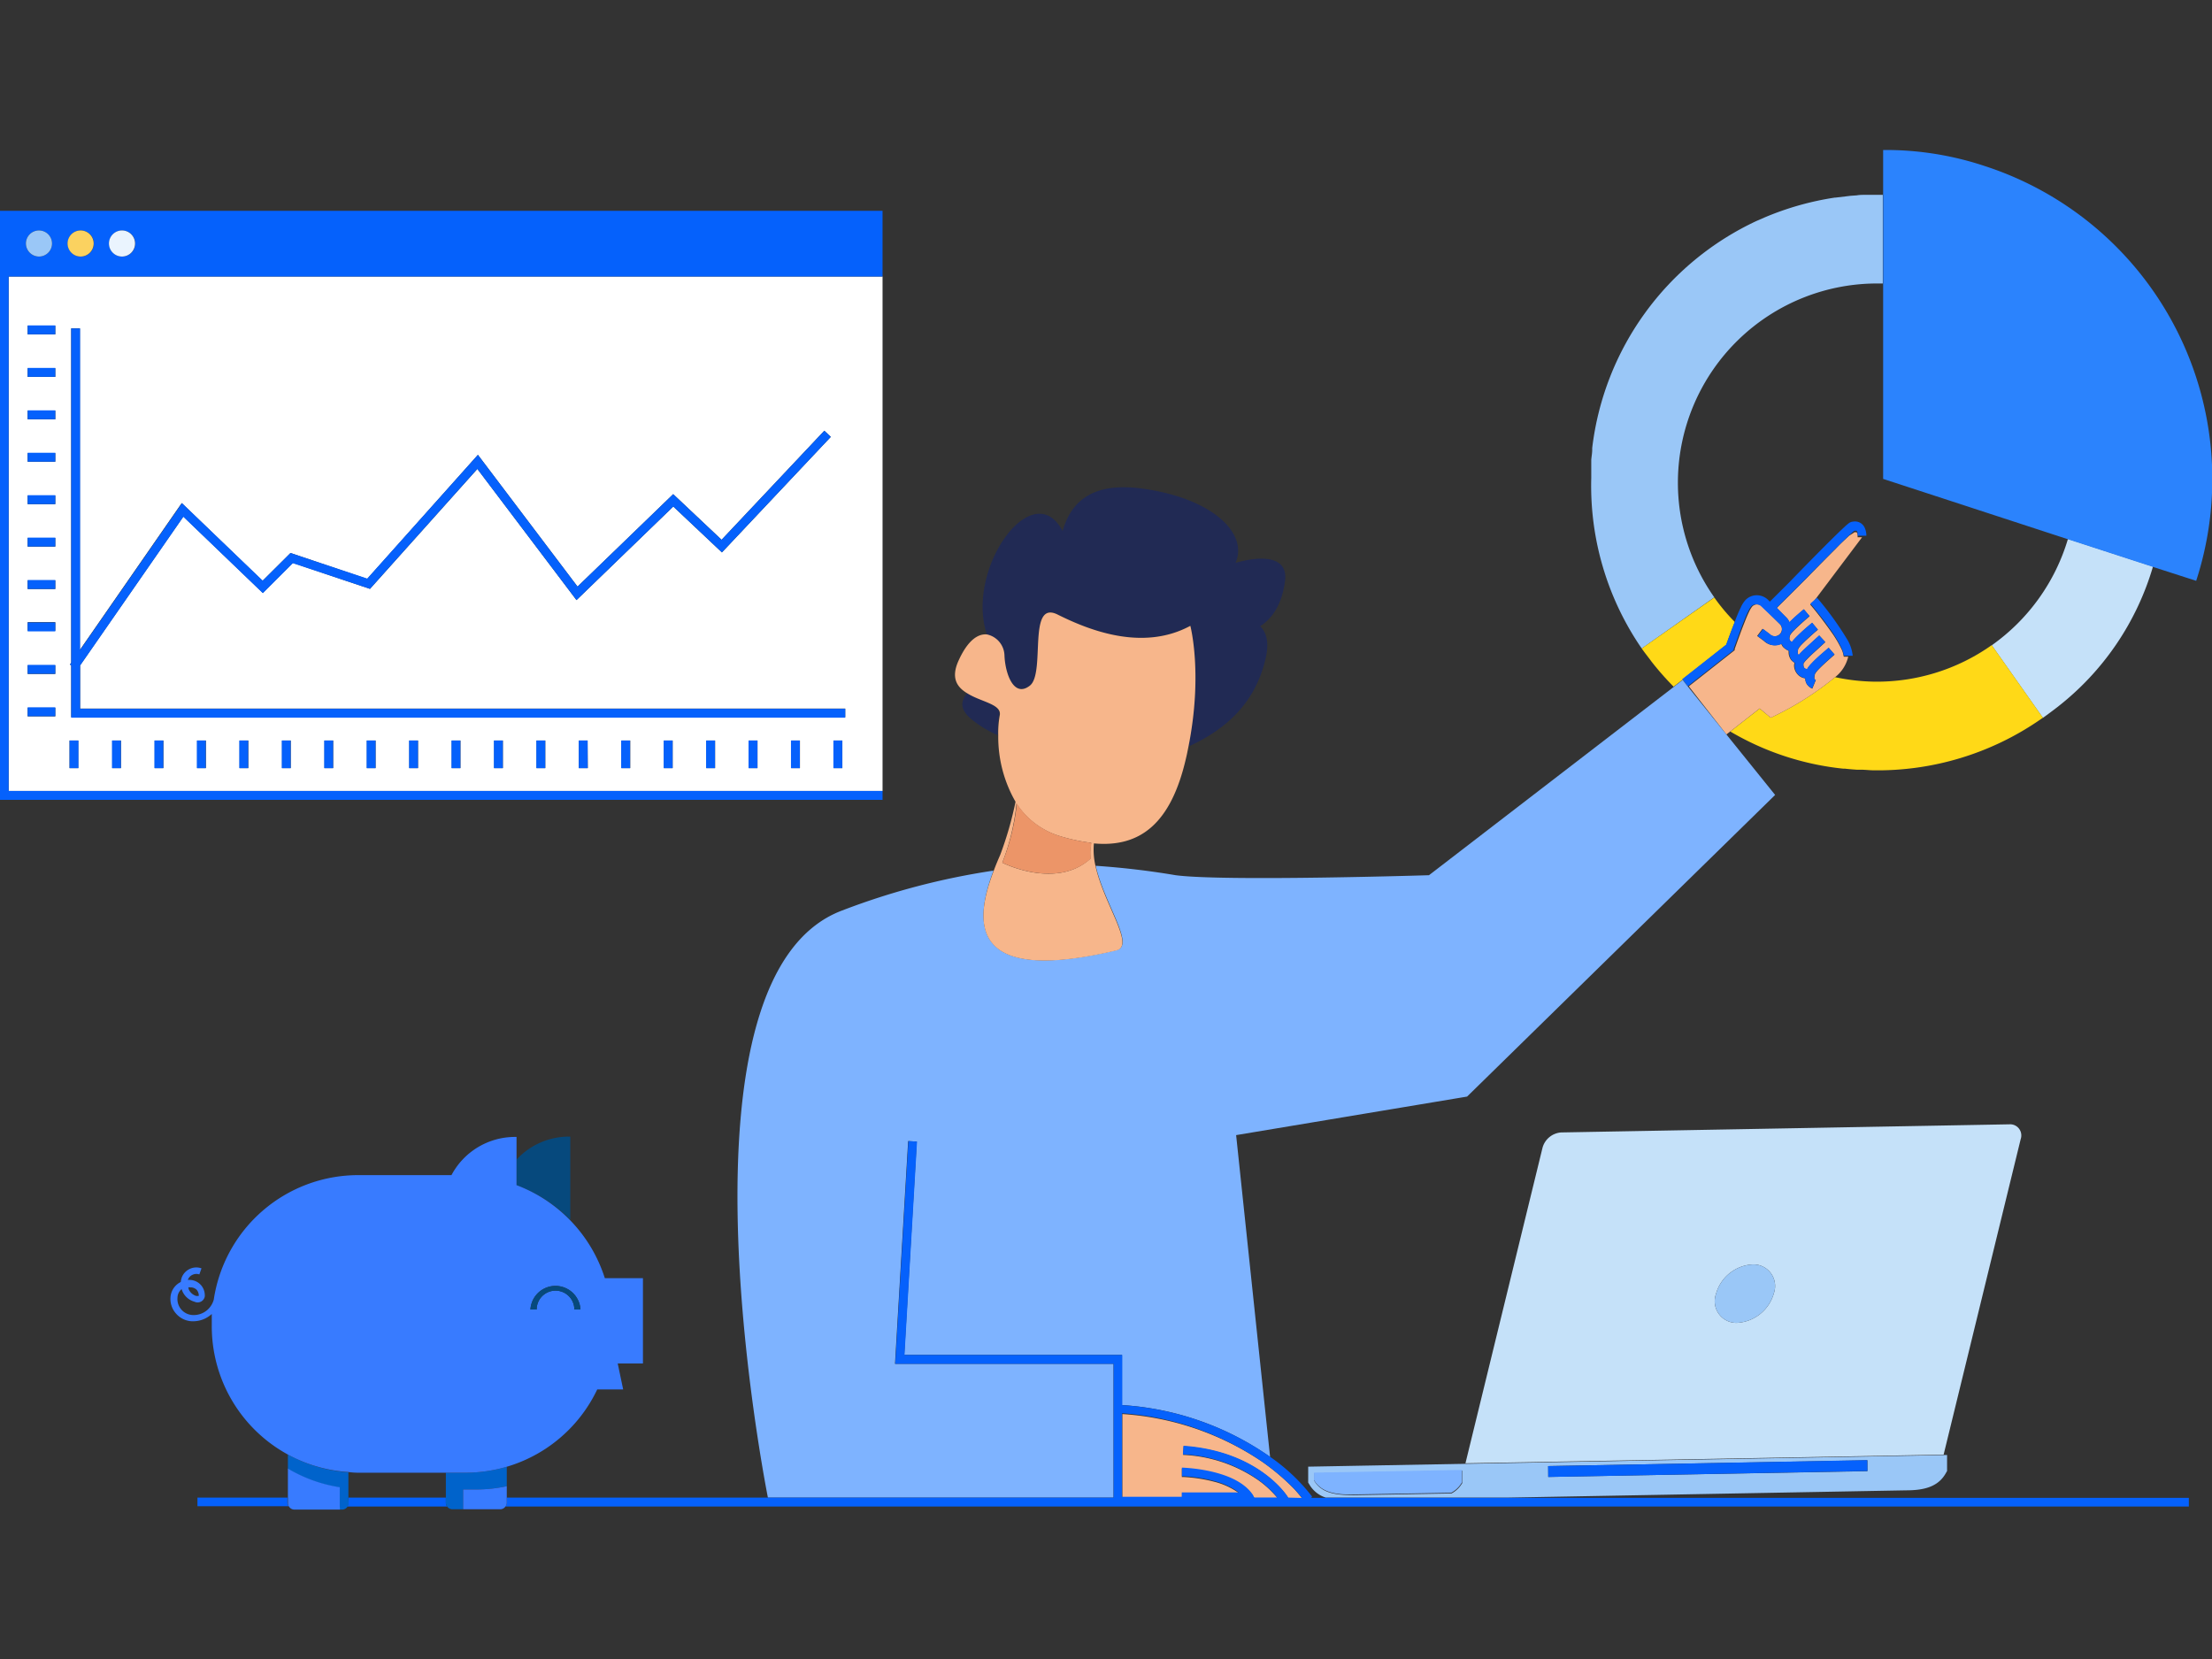 <svg xmlns="http://www.w3.org/2000/svg" width="256" height="192" viewBox="0 0 256 192">
  <rect x="0" y="0" width="256" height="192" fill="#333333" stroke="none"/>
  <g>
    <path d="M217.9,32.83l-.34,0a23,23,0,0,0-19.15,36.32A22.24,22.24,0,0,0,200.79,72c.24-.63.48-1.21.7-1.66a3.19,3.19,0,0,1,.55-.86,1.82,1.82,0,0,1,1.3-.54,1.86,1.86,0,0,1,1.31.54l.2.2,2.33-2.32h0c.07-.08,4.62-4.78,6.3-6.32a5.61,5.61,0,0,1,.58-.49,1.44,1.44,0,0,1,.2-.09h0a1.65,1.65,0,0,1,.43-.06,1.22,1.22,0,0,1,.76.25,1.31,1.31,0,0,1,.4.53A2.31,2.31,0,0,1,216,62v.1l-.51,0-5.61,7.45.39-.34a36,36,0,0,1,3.44,4.74,4.53,4.53,0,0,1,.69,2v.14l-.51,0a4.25,4.25,0,0,1-1.52,2.35,23.37,23.37,0,0,0,4.53.52h0a23,23,0,0,0,22.42-16.52l-21.43-7Z" fill="none"/>
    <path d="M40.32,170.39v2.93H51.6v-2.88H41.45C41.07,170.44,40.7,170.41,40.32,170.39Z" fill="none"/>
    <path d="M21.86,149.22a1.43,1.43,0,0,0,.8.71.84.84,0,0,0,.35,0,1.06,1.06,0,0,0-.25-.7,1,1,0,0,0-.72-.35,1,1,0,0,0-.24,0A1.31,1.31,0,0,0,21.86,149.22Z" fill="none"/>
    <path d="M249.17,65.57l-9.84-3.2a23.13,23.13,0,0,1-8.82,12.31l5.92,8.4c.56-.4,1.11-.81,1.64-1.22A32,32,0,0,0,249.17,65.57Z" fill="#c5e1f9"/>
    <path d="M194.19,55.53a23.06,23.06,0,0,1,23.37-22.72l.34,0V22.55h-1.61l-.4,0c-.35,0-.69,0-1,.06l-.72.05-.57.07-1.19.14h-.07a33.71,33.71,0,0,0-8.13,2.3l-.94.41,0,0a33.34,33.34,0,0,0-19,26.27l0,.19c0,.4-.08.79-.11,1.19,0,.2,0,.4,0,.61s0,.53,0,.8,0,.46,0,.69A33.2,33.2,0,0,0,190,75.05l8.4-5.92A23,23,0,0,1,194.19,55.53Z" fill="#9ac7f7"/>
    <path d="M216.91,78.89h0a23.37,23.37,0,0,1-4.53-.52,35.08,35.08,0,0,1-7.45,4.69L203.65,82l-3.4,2.66a32.3,32.3,0,0,0,13.08,4.3l.19,0c.45.05.91.09,1.37.12h.49c.46,0,.92.06,1.39.07a33.11,33.11,0,0,0,19.32-5.85c.68-.46.9-.64.34-.24l-5.92-8.4A23,23,0,0,1,216.91,78.89Z" fill="#ffd917"/>
    <path d="M195.2,79.28l0,0-.5-.64,5.08-4c.31-.88.65-1.81,1-2.65a22.24,22.24,0,0,1-2.38-2.84L190,75.05h0c.37.53.76,1,1.15,1.54a33.69,33.69,0,0,0,2.54,2.88l1-.78Z" fill="#ffd917"/>
    <path d="M217.9,55.41l21.43,7,9.84,3.2,5,1.61a38.09,38.09,0,0,0-24.46-48,36.19,36.19,0,0,0-11.77-1.86V55.41Z" fill="#2b83fd"/>
    <path d="M204.93,83.06a35.08,35.08,0,0,0,7.45-4.69A4.25,4.25,0,0,0,213.9,76l-.52,0v0a3,3,0,0,0-.32-1,13.56,13.56,0,0,0-.86-1.49c-.69-1-1.53-2.11-2.08-2.8-.37-.46-.62-.74-.62-.74h0l.39-.34,5.61-7.45-.52,0h0v0a1.24,1.24,0,0,0,0-.35.42.42,0,0,0-.12-.23l-.13,0-.12,0-.12.09L214,62c-.41.39-1,.92-1.55,1.51-1.19,1.18-2.57,2.59-3.49,3.53l-1,1h0l-2.33,2.32,1.12,1.13a1.53,1.53,0,0,1,.35.53l.51-.49c.59-.54,1.15-1,1.16-1h0l.66.79s-.29.24-.67.58-.84.76-1.18,1.11a2.39,2.39,0,0,0-.4.5,1.18,1.18,0,0,0-.08.37.36.36,0,0,0,.1.28.54.54,0,0,0,.19.15l0,0c.09-.12.21-.25.33-.39s.55-.55.85-.83c.59-.54,1.15-1,1.16-1h0l.66.79s-.29.24-.67.58-.84.76-1.18,1.11a3.12,3.12,0,0,0-.41.5,1.47,1.47,0,0,0-.07.41.45.45,0,0,0,.08.3.13.13,0,0,0,.07,0l.15-.17c.27-.29.6-.59.91-.88l1.28-1.17h0l.7.76-1.29,1.18c-.29.26-.59.55-.83.8a3.51,3.51,0,0,0-.41.49l0,.19a.55.55,0,0,0,.11.34.5.5,0,0,0,.32.13,1.53,1.53,0,0,1,.17-.27,4.23,4.23,0,0,1,.36-.41c.27-.29.6-.6.91-.88h0l1.05-.91h0l.68.78-1,.89c-.29.27-.59.55-.83.8a3.16,3.16,0,0,0-.41.5,1.4,1.4,0,0,0-.1.5l0,.13a.5.5,0,0,0,.17.12l-.41,1a1.43,1.43,0,0,1-.62-.51,1.26,1.26,0,0,1-.19-.68A1.4,1.4,0,0,1,208,78a1.55,1.55,0,0,1-.37-1,1.57,1.57,0,0,1,.05-.3,1.43,1.43,0,0,1-.38-.31,1.5,1.5,0,0,1-.3-.94c0-.05,0-.09,0-.13a2.16,2.16,0,0,1-.66-.46,1.27,1.27,0,0,1-.2-.36,1.77,1.77,0,0,1-2-.32h0l-.78-.58h0l.62-.83.8.6,0,0A.81.81,0,1,0,206,72.24l-2.05-2.06a.85.85,0,0,0-.58-.23.81.81,0,0,0-.57.23,2.76,2.76,0,0,0-.36.59c-.16.32-.34.74-.52,1.21-.38.94-.79,2.09-1.16,3.13l0,.14-5.31,4.18-.14-.18,0,0L199.8,85l.45-.35,3.4-2.66Z" fill="#f7b68b"/>
    <path d="M214.42,75.92a4.53,4.53,0,0,0-.69-2,36,36,0,0,0-3.44-4.74l-.39.34-.39.34s.25.28.62.74c.55.69,1.39,1.76,2.08,2.8a13.56,13.56,0,0,1,.86,1.49,3,3,0,0,1,.32,1v0l.52,0,.51,0Z" fill="#0561fc"/>
    <polygon points="209.51 69.88 209.51 69.88 209.51 69.88 209.51 69.88" fill="#0561fc"/>
    <path d="M216,62a2.31,2.31,0,0,0-.17-.87,1.31,1.31,0,0,0-.4-.53,1.22,1.22,0,0,0-.76-.25,1.65,1.65,0,0,0-.43.06h0a1.44,1.44,0,0,0-.2.09,5.61,5.61,0,0,0-.58.49c-1.68,1.54-6.23,6.24-6.3,6.32h0l-2.33,2.32-.2-.2a1.86,1.86,0,0,0-1.31-.54,1.82,1.82,0,0,0-1.3.54,3.19,3.19,0,0,0-.55.86c-.22.45-.46,1-.7,1.66-.33.84-.67,1.77-1,2.65l-5.08,4,.5.64.14.18,5.31-4.18,0-.14c.37-1,.78-2.19,1.16-3.13.18-.47.36-.89.52-1.21a2.76,2.76,0,0,1,.36-.59.81.81,0,0,1,.57-.23.85.85,0,0,1,.58.23L206,72.24a.81.81,0,1,1-1.15,1.15l0,0-.8-.6-.62.83.78.58h0a1.77,1.77,0,0,0,2,.32,1.27,1.27,0,0,0,.2.36,2.16,2.16,0,0,0,.66.46s0,.08,0,.13a1.5,1.5,0,0,0,.3.94,1.43,1.43,0,0,0,.38.31,1.57,1.57,0,0,0-.05.3,1.55,1.55,0,0,0,.37,1,1.4,1.4,0,0,0,.85.46,1.26,1.26,0,0,0,.19.68,1.43,1.43,0,0,0,.62.51l.41-1a.5.5,0,0,1-.17-.12l0-.13a1.4,1.4,0,0,1,.1-.5,3.16,3.16,0,0,1,.41-.5c.24-.25.54-.53.83-.8l1-.89-.68-.78h0l-1.05.91h0c-.31.28-.64.59-.91.88a4.23,4.23,0,0,0-.36.41,1.53,1.53,0,0,0-.17.27.5.5,0,0,1-.32-.13.55.55,0,0,1-.11-.34l0-.19a3.51,3.51,0,0,1,.41-.49c.24-.25.54-.54.83-.8l1.29-1.18-.7-.76h0l-1.28,1.17c-.31.29-.64.59-.91.88l-.15.17a.13.13,0,0,1-.07,0,.45.45,0,0,1-.08-.3,1.47,1.47,0,0,1,.07-.41,3.12,3.12,0,0,1,.41-.5c.34-.35.8-.78,1.18-1.11s.67-.58.67-.58l-.66-.79h0s-.57.47-1.16,1c-.3.28-.6.57-.85.83s-.24.27-.33.39l0,0a.54.54,0,0,1-.19-.15.36.36,0,0,1-.1-.28,1.18,1.18,0,0,1,.08-.37,2.39,2.39,0,0,1,.4-.5c.34-.35.81-.78,1.18-1.11s.67-.58.67-.58l-.66-.79h0s-.57.47-1.16,1l-.51.49a1.53,1.53,0,0,0-.35-.53l-1.12-1.13,2.33-2.32h0l1-1c.92-.94,2.3-2.35,3.49-3.53.59-.59,1.14-1.12,1.55-1.51l.5-.46.12-.09.12,0,.13,0a.42.42,0,0,1,.12.23,1.24,1.24,0,0,1,0,.35v0h0l.52,0,.51,0Z" fill="#0561fc"/>
    <path d="M195.2,79.28l-.47-.58-1,.78-28.35,21.81s-23.75.74-29.32,0a92.9,92.9,0,0,0-9.25-1.09c1,4.46,4.62,9.23,2.4,9.76-17.27,4.12-16.42-3.36-14.23-9.2a82.87,82.87,0,0,0-17.51,4.61c-19.89,7.46-9.53,63.17-8.6,67.95h40V157.84H103.58l1.52-25.78,1,.06-1.45,24.69h25.2v5.8a33.49,33.49,0,0,1,17.14,6l-3.93-37.24,26.73-4.46L205.44,92l-5.64-7Z" fill="#7eb3ff"/>
    <path d="M146,169.12a32.68,32.68,0,0,0-16.11-5.47v9.67h6.91v-.51h6.6a8.36,8.36,0,0,0-2.89-1.33,17.68,17.68,0,0,0-3.48-.54h-.25l0-1a19.3,19.3,0,0,1,3.3.43c1.76.4,3.82,1.13,4.91,2.72l.18.28h2.67c-.06-.07-.11-.15-.19-.23a11.64,11.64,0,0,0-1.92-1.76,16.52,16.52,0,0,0-8.81-3h0l.07-1c8.84.62,12.07,5.91,12.11,6l0,0h1.58q-.28-.36-.84-1A25.74,25.74,0,0,0,146,169.12Z" fill="#f7b68b"/>
    <path d="M151.8,173.32l-.06-.06-.08.06Z" fill="#f7b68b"/>
    <path d="M1,91.54H102.14V32H1ZM14,88.9H13V85.7h1Zm4.91,0h-1V85.7h1Zm4.92,0h-1V85.7h1Zm4.91,0h-1V85.7h1Zm4.91,0h-1V85.7h1Zm4.91,0h-1V85.7h1Zm4.91,0h-1V85.7h1Zm4.91,0h-1V85.7h1Zm4.91,0h-1V85.7h1Zm4.91,0h-1V85.7h1Zm4.91,0h-1V85.7h1Zm4.92,0H67V85.7h1Zm4.91,0h-1V85.7h1Zm4.91,0h-1V85.7h1Zm4.91,0h-1V85.7h1Zm4.91,0h-1V85.7h1Zm4.91,0h-1V85.7h1Zm4.91,0h-1V85.7h1ZM8.24,38h1V75.22l11.79-17,9.35,9L33.62,64l8.88,3L55.31,52.64,66.84,67.89l11.07-10.7,5.6,5.28L95.4,49.85l.75.71L83.55,63.93l-5.63-5.31L66.72,69.45,55.25,54.27,42.82,68.15l-8.93-3-3.47,3.47-9.2-8.84L9.27,77v5H97.82v1H8.24V77l-.15-.1.15-.2ZM8.05,85.7h1v3.2h-1Zm-4.85-48H6.4v1H3.2Zm0,4.92H6.4v1H3.2Zm0,4.91H6.4v1H3.2Zm0,4.91H6.4v1H3.2Zm0,4.91H6.4v1H3.2Zm0,4.91H6.4v1H3.2Zm0,4.91H6.4v1H3.2ZM3.2,72H6.4v1H3.2ZM3.2,77H6.4v1H3.2Zm3.2,4.91v1H3.2v-1Z" fill="#fff"/>
    <path d="M102.14,92.05v-.51H1V32H102.14V24.4H0V92.57H102.14Zm-88-65.38a1.51,1.51,0,1,1-1.51,1.51A1.5,1.5,0,0,1,14.12,26.67Zm-4.79,0a1.51,1.51,0,1,1-1.51,1.51A1.5,1.5,0,0,1,9.33,26.67Zm-4.78,0A1.51,1.51,0,1,1,3,28.18,1.51,1.51,0,0,1,4.55,26.67Z" fill="#0561fc"/>
    <path d="M4.55,29.69A1.51,1.51,0,1,0,3,28.18,1.52,1.52,0,0,0,4.55,29.69Z" fill="#9ac7f7"/>
    <path d="M9.33,29.69a1.51,1.51,0,1,0-1.51-1.51A1.51,1.51,0,0,0,9.33,29.69Z" fill="#fbd260"/>
    <path d="M14.12,29.69a1.51,1.51,0,1,0-1.51-1.51A1.51,1.51,0,0,0,14.12,29.69Z" fill="#eaf4fe"/>
    <path d="M220.58,172.48c1.95,0,3.65-.34,4.57-1.91l.19-.33v-.06l0-1.79-73.94,1.35v1.79l0,.05.2.33a3.38,3.38,0,0,0,1.83,1.41h21.14ZM216.12,169l0,1.26-36.94.67,0-1.26Zm-47.07,2.91a3.07,3.07,0,0,1-1.07.93l-11.24.2c-1.88,0-3.52-.15-4.46-1.39l-.18-.27,0,0v-.87l17.13-.31,0,1.44v0Z" fill="#9ac7f7"/>
    <path d="M169.2,170.12l-17.13.31v.87l0,0,.18.27c.94,1.24,2.58,1.43,4.46,1.39l11.24-.2a3.07,3.07,0,0,0,1.07-.93l.18-.28v0Z" fill="#7eb3ff"/>
    <rect x="179.18" y="169.31" width="36.95" height="1.26" transform="translate(-3.15 3.74) rotate(-1.07)" fill="#0561fc"/>
    <path d="M180.68,131.06a2.41,2.41,0,0,0-2.16,1.77l-8.92,36.52,55.34-1,8.92-36.52a1.29,1.29,0,0,0-1.31-1.71Zm24.62,18.59a4.7,4.7,0,0,1-4.18,3.44,2.5,2.5,0,0,1-2.53-3.32,4.66,4.66,0,0,1,4.18-3.43A2.5,2.5,0,0,1,205.3,149.65Z" fill="#c5e1f9"/>
    <path d="M202.77,146.34a4.66,4.66,0,0,0-4.18,3.43,2.5,2.5,0,0,0,2.53,3.32,4.7,4.7,0,0,0,4.18-3.44A2.5,2.5,0,0,0,202.77,146.34Z" fill="#9ac7f7"/>
    <path d="M129.88,160.67v-3.86h-25.2l1.45-24.69-1-.06-1.52,25.78h25.27v15.48H58.65v.6a.7.7,0,0,1-.15.43H253.32v-1H151.66l.08-.06.12-.08h0a21.89,21.89,0,0,0-4.84-4.59,33.49,33.49,0,0,0-17.14-6Zm19.2,12.65,0,0c0-.08-3.27-5.37-12.11-6l-.07,1a16.52,16.52,0,0,1,8.81,3,11.64,11.64,0,0,1,1.92,1.76c.08.08.13.16.19.23h-2.67L145,173c-1.09-1.59-3.15-2.32-4.91-2.72a19.3,19.3,0,0,0-3.3-.43l0,1H137a17.68,17.68,0,0,1,3.48.54,8.36,8.36,0,0,1,2.89,1.33h-6.6v.51h-6.91v-9.67A32.68,32.68,0,0,1,146,169.12a25.74,25.74,0,0,1,3.83,3.24q.56.6.84,1Z" fill="#0561fc"/>
    <polygon points="136.94 168.33 136.94 168.33 136.94 168.33 136.94 168.33" fill="#0561fc"/>
    <path d="M115.63,82.78c.26-1.31-2.11-1.59-3.72-2.55-.66.87-.88,1.71.33,2.85a12.82,12.82,0,0,0,3.22,2A11.56,11.56,0,0,1,115.63,82.78Z" fill="#212a54"/>
    <path d="M116.25,75.85c.09,2.11,1.08,4.92,2.94,3.47s-.32-10,3.22-8.22,9.79,4.35,15.35,1.3c0,0,1.47,5.51-.22,14,4.51-2.06,7.76-5.15,8.93-10.18.44-1.88.11-3-.62-3.75,1.39-.9,2.51-2.49,2.87-5.25s-2.49-3-5.73-2.08c1.51-3.4-2.67-7.48-10.76-8.59-6-.83-8.34,1.69-9.25,4.91-3.44-6.53-11.31,4.37-8.76,12A2.56,2.56,0,0,1,116.25,75.85Z" fill="#212a54"/>
    <path d="M129.19,110c2.22-.53-1.42-5.3-2.4-9.76a8.18,8.18,0,0,1-.19-2.63c5.37.49,8.93-2.32,10.66-9.86.11-.45.19-.88.28-1.32,1.69-8.48.22-14,.22-14-5.56,3-11.8.47-15.35-1.3s-1.37,6.77-3.22,8.22-2.85-1.36-2.94-3.47a2.56,2.56,0,0,0-2-2.45c-1-.12-2.19.59-3.27,2.93-1,2.12-.21,3.19,1,3.9,1.61,1,4,1.24,3.72,2.55a11.56,11.56,0,0,0-.17,2.29,15.06,15.06,0,0,0,2,7.69,40.72,40.72,0,0,1-1.77,6.14c-.26.59-.52,1.21-.76,1.86C112.77,106.6,111.92,114.08,129.19,110ZM116,99.84A25.74,25.74,0,0,0,117.64,93a9.12,9.12,0,0,0,5,3.76,21,21,0,0,0,3.65.78,5.9,5.9,0,0,0-.08,1.82C122.23,103,116,99.85,116,99.84Z" fill="#f7b68b"/>
    <path d="M126.25,99.36a5.9,5.9,0,0,1,.08-1.82,21,21,0,0,1-3.65-.78,9.12,9.12,0,0,1-5-3.76A25.74,25.74,0,0,1,116,99.84S122.23,103,126.25,99.36Z" fill="#ec9568"/>
    <polygon points="136.77 170.93 136.77 170.93 136.77 170.93 136.77 170.93" fill="#0561fc"/>
    <path d="M51.6,173.32H40.32v.6a.7.7,0,0,1-.15.43H51.75a.7.7,0,0,1-.15-.43Z" fill="#0561fc"/>
    <path d="M33.27,173.32H22.85v1H33.42a.7.7,0,0,1-.15-.43Z" fill="#0561fc"/>
    <path d="M53.6,172.38h1.5a16.57,16.57,0,0,0,3.55-.38v-2.25a16.86,16.86,0,0,1-4.79.69H51.6v3.48a.7.7,0,0,0,.15.43.74.74,0,0,0,.6.32H53.6Z" fill="#0063cb"/>
    <path d="M40.32,173.32v-2.93a16.84,16.84,0,0,1-7-2.06V170a16.85,16.85,0,0,0,6,2.16v2.21a1.87,1.87,0,0,1,0,.34h.28a.74.74,0,0,0,.6-.32.7.7,0,0,0,.15-.43Z" fill="#0063cb"/>
    <path d="M66,141.17v-9.63h-.14a8.27,8.27,0,0,0-6.06,2.64v3A17,17,0,0,1,66,141.17Z" fill="#06497d"/>
    <path d="M41.45,170.44H53.86a16.88,16.88,0,0,0,15.26-9.64h3l-.63-3h2.92v-9.87H70a17,17,0,0,0-10.22-10.77v-5.58h-.14A8.32,8.32,0,0,0,52.25,136H41.45a16.91,16.91,0,0,0-16.71,14.41A2.47,2.47,0,0,1,24,151.6a2.4,2.4,0,0,1-1.74.59,1.85,1.85,0,0,1-1.72-2,1.34,1.34,0,0,1,.48-1s0,0,0,0a2.15,2.15,0,0,0,1.33,1.41l.18.06a.84.84,0,0,0,1.17-.62h0s0,0,0-.06a.24.24,0,0,0,0-.12,1.77,1.77,0,0,0-.43-1.12,1.8,1.8,0,0,0-1.24-.61,1.41,1.41,0,0,0-.29,0s0,0,0,0a1,1,0,0,1,.53-.59,1.06,1.06,0,0,1,.8-.05l.25-.7a1.76,1.76,0,0,0-1.37.07,1.81,1.81,0,0,0-.92,1,2.33,2.33,0,0,0-.11.51,2.13,2.13,0,0,0-1.19,1.77,2.55,2.55,0,0,0,.64,1.88,2.58,2.58,0,0,0,1.78.89,3.38,3.38,0,0,0,.78-.05,3.18,3.18,0,0,0,1.5-.72l.08-.08c0,.29,0,.58,0,.87v.57a16.89,16.89,0,0,0,15.79,16.86C40.7,170.41,41.07,170.44,41.45,170.44Zm25.73-18.89h-.71a2.18,2.18,0,1,0-4.36,0h-.72a2.9,2.9,0,0,1,5.79,0Zm-44.42-2.28a1.06,1.06,0,0,1,.25.7.84.84,0,0,1-.35,0,1.43,1.43,0,0,1-.8-.71,1.31,1.31,0,0,1-.06-.27,1,1,0,0,1,.24,0A1,1,0,0,1,22.76,149.27Z" fill="#387bff"/>
    <path d="M39.32,174.33v-2.21a16.85,16.85,0,0,1-6-2.16v4a.7.7,0,0,0,.15.43.74.74,0,0,0,.6.32h5.27A1.87,1.87,0,0,0,39.32,174.33Z" fill="#387bff"/>
    <path d="M58.65,173.32V172a16.57,16.57,0,0,1-3.55.38H53.6v2.29h4.3a.74.74,0,0,0,.6-.32.7.7,0,0,0,.15-.43Z" fill="#387bff"/>
    <path d="M61.39,151.55h.72a2.18,2.18,0,1,1,4.36,0h.71a2.9,2.9,0,0,0-5.79,0Z" fill="#06497d"/>
    <polygon points="203.37 73.59 203.37 73.59 203.37 73.59 203.37 73.59" fill="#0561fc"/>
    <polygon points="8.24 77.01 8.24 83.06 97.82 83.06 97.82 82.03 97.82 82.03 9.27 82.03 9.27 77.03 21.22 59.81 30.42 68.65 33.89 65.18 42.82 68.15 55.24 54.27 66.72 69.45 77.92 58.62 83.55 63.93 96.15 50.56 95.4 49.85 83.51 62.47 77.91 57.19 66.84 67.89 55.31 52.64 42.5 66.96 33.62 64 30.41 67.2 21.06 58.23 9.27 75.22 9.27 38.01 8.24 38.01 8.24 76.71 8.1 76.91 8.24 77.01" fill="#0561fc"/>
    <rect x="8.05" y="85.7" width="1.03" height="3.2" fill="#0561fc"/>
    <rect x="12.96" y="85.7" width="1.03" height="3.2" fill="#0561fc"/>
    <rect x="17.87" y="85.7" width="1.03" height="3.2" fill="#0561fc"/>
    <rect x="22.78" y="85.7" width="1.03" height="3.2" fill="#0561fc"/>
    <rect x="27.69" y="85.7" width="1.03" height="3.2" fill="#0561fc"/>
    <rect x="32.61" y="85.7" width="1.03" height="3.2" fill="#0561fc"/>
    <rect x="37.52" y="85.7" width="1.03" height="3.2" fill="#0561fc"/>
    <rect x="42.43" y="85.7" width="1.03" height="3.2" fill="#0561fc"/>
    <rect x="47.34" y="85.7" width="1.03" height="3.2" fill="#0561fc"/>
    <rect x="52.25" y="85.7" width="1.03" height="3.2" fill="#0561fc"/>
    <rect x="3.2" y="37.66" width="3.2" height="1.03" fill="#0561fc"/>
    <rect x="3.2" y="42.58" width="3.2" height="1.03" fill="#0561fc"/>
    <rect x="3.2" y="47.49" width="3.2" height="1.03" fill="#0561fc"/>
    <rect x="3.2" y="52.4" width="3.2" height="1.03" fill="#0561fc"/>
    <rect x="3.2" y="57.31" width="3.2" height="1.03" fill="#0561fc"/>
    <rect x="3.2" y="62.22" width="3.2" height="1.03" fill="#0561fc"/>
    <rect x="3.2" y="67.13" width="3.2" height="1.03" fill="#0561fc"/>
    <rect x="3.2" y="72.04" width="3.2" height="1.03" fill="#0561fc"/>
    <rect x="3.2" y="76.95" width="3.2" height="1.03" fill="#0561fc"/>
    <rect x="3.2" y="81.86" width="3.2" height="1.03" fill="#0561fc"/>
    <rect x="57.16" y="85.7" width="1.03" height="3.2" fill="#0561fc"/>
    <rect x="62.07" y="85.7" width="1.03" height="3.2" fill="#0561fc"/>
    <rect x="66.98" y="85.7" width="1.03" height="3.2" fill="#0561fc"/>
    <rect x="71.89" y="85.7" width="1.03" height="3.2" fill="#0561fc"/>
    <rect x="76.81" y="85.7" width="1.03" height="3.2" fill="#0561fc"/>
    <rect x="81.72" y="85.7" width="1.03" height="3.2" fill="#0561fc"/>
    <rect x="86.63" y="85.7" width="1.03" height="3.2" fill="#0561fc"/>
    <rect x="91.54" y="85.7" width="1.03" height="3.2" fill="#0561fc"/>
    <rect x="96.45" y="85.7" width="1.03" height="3.2" fill="#0561fc"/>
  </g>
</svg>
